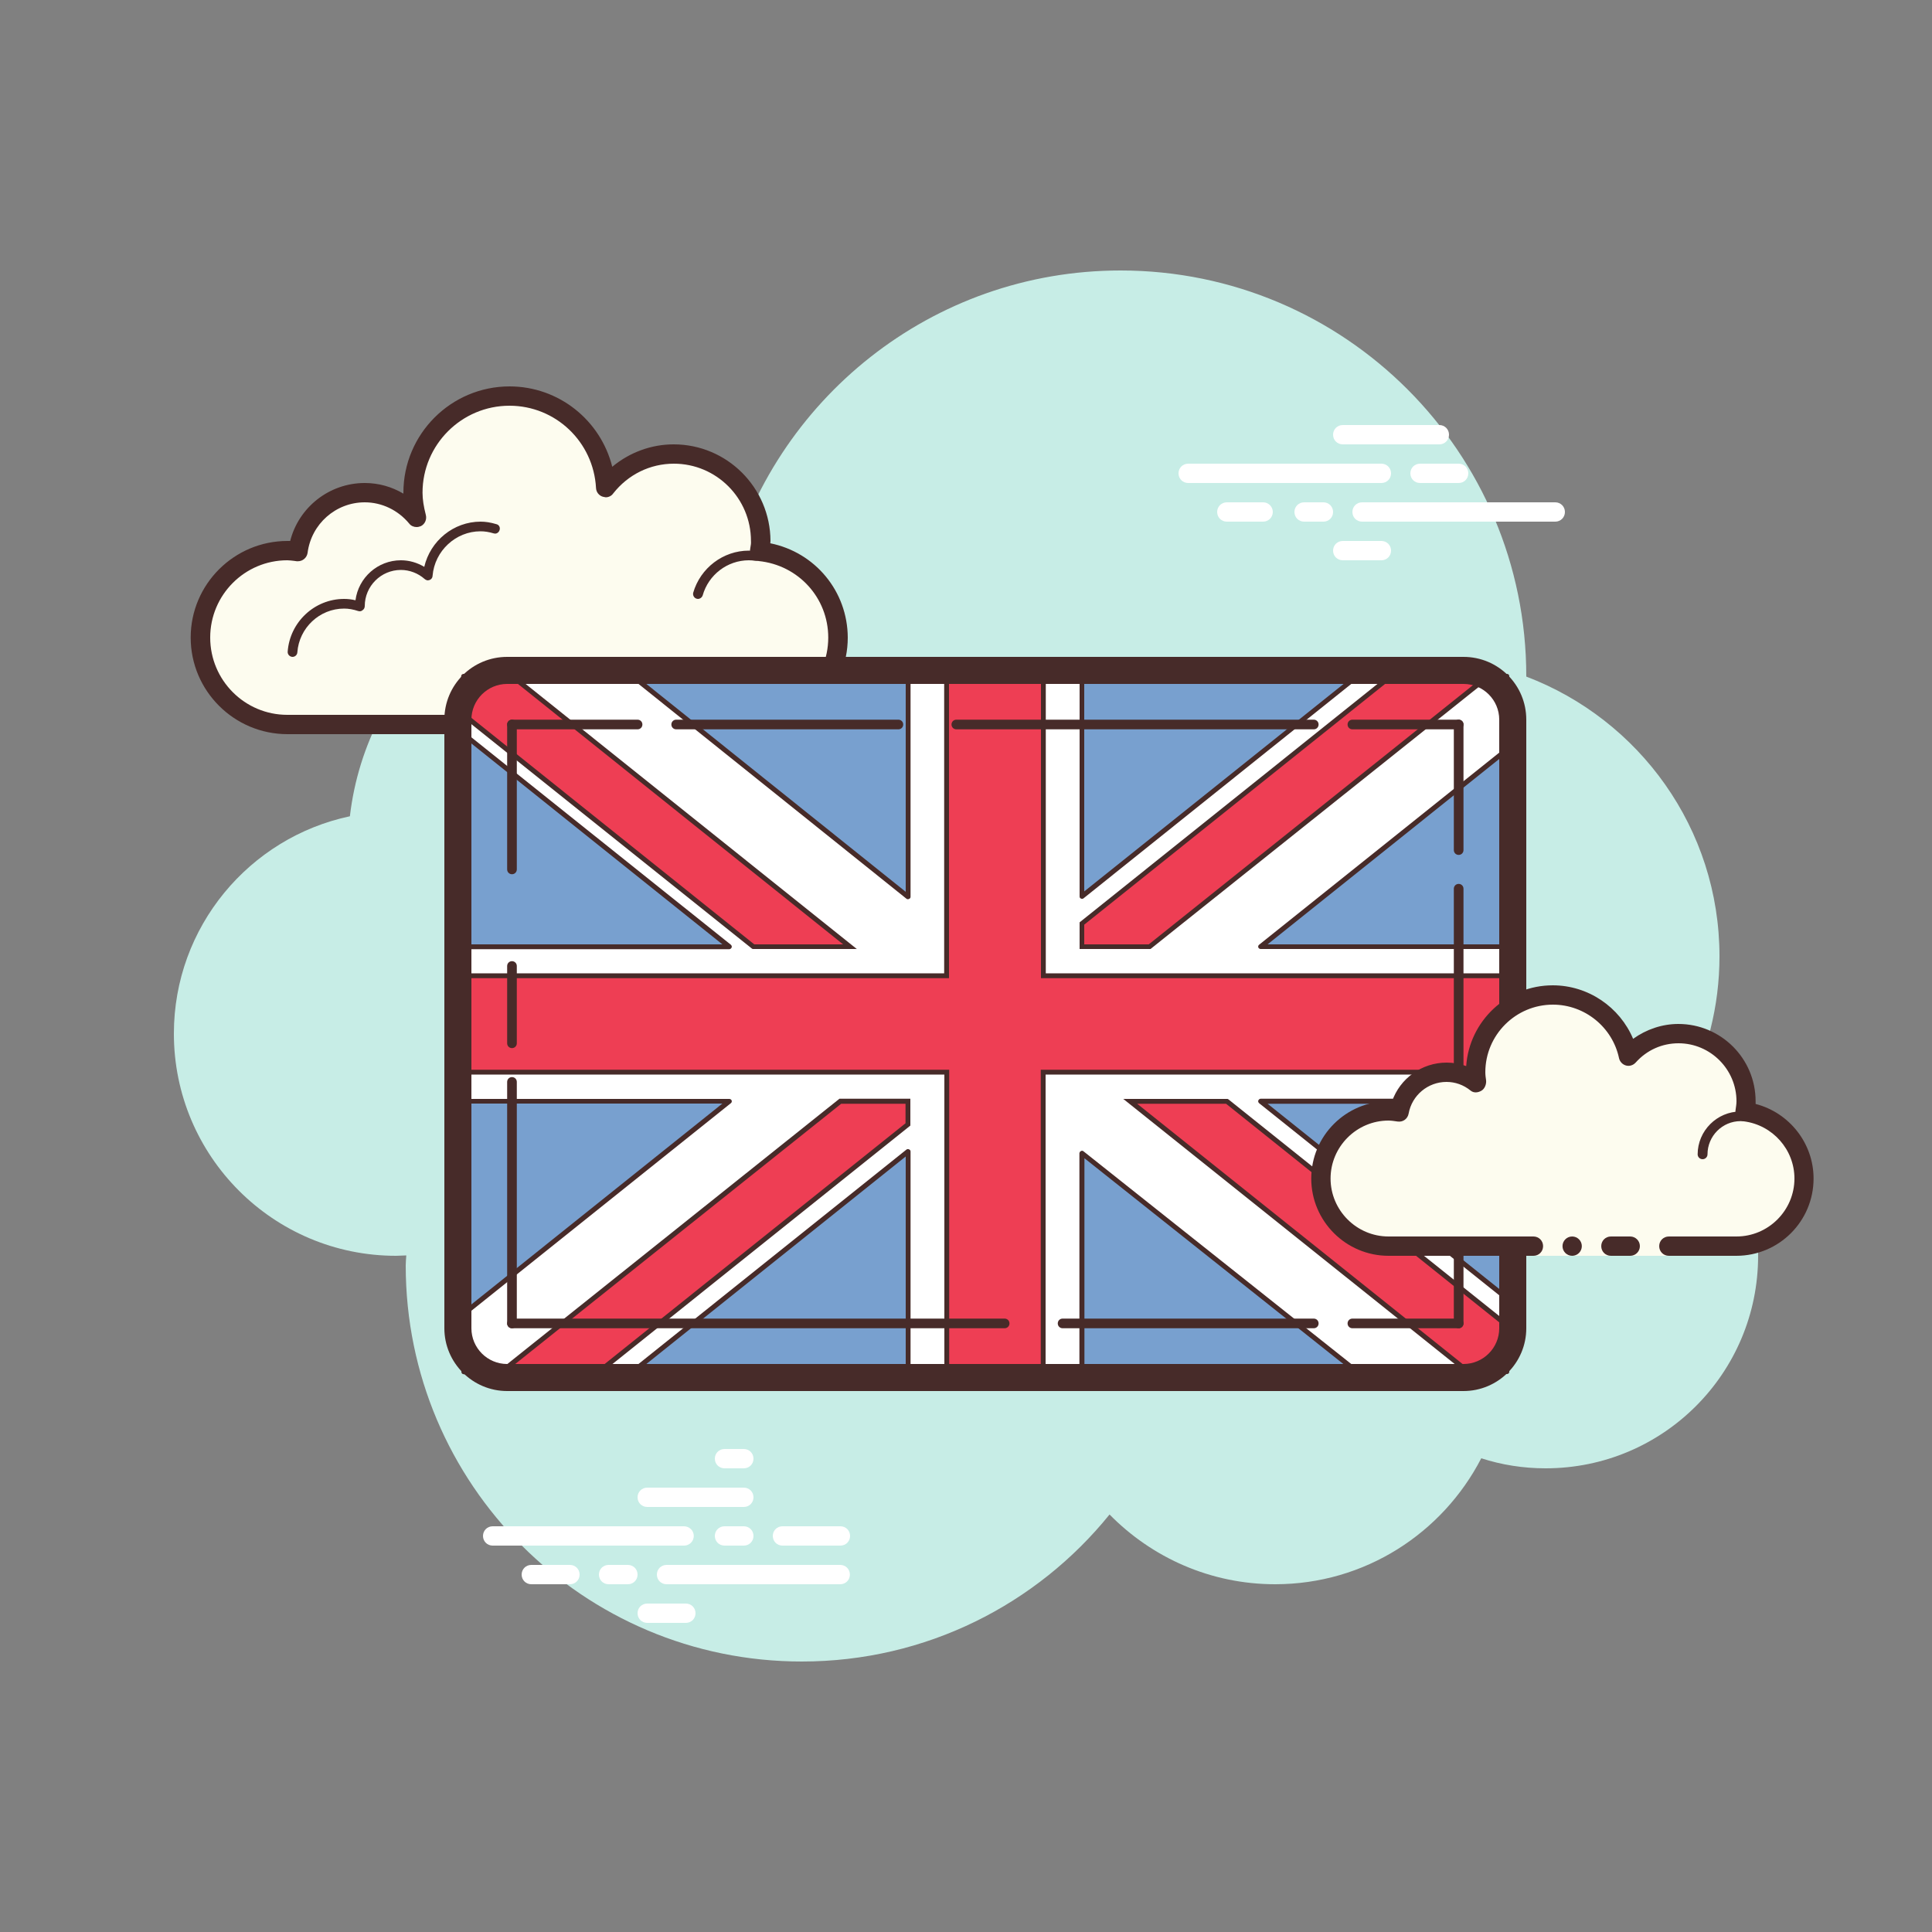 <svg xmlns="http://www.w3.org/2000/svg" viewBox="0 0 100 100" width="100px" height="100px"><rect x="0" y="0" width="100" height="100" fill="#808080" stroke="none"/><path fill="#c7ede6" d="m87.22 56.71c1.13-2.16 1.78-4.61 1.78-7.21c0-6.62-4.16-12.26-10-14.48V35c0-11.6-9.4-21-21-21c-9.78 0-17.98 6.7-20.31 15.76c-1.48-.49-3.05-.76-4.69-.76c-7.69 0-14.02 5.79-14.89 13.25c-5.2 1.1-9.11 5.72-9.11 11.25c0 6.35 5.15 11.5 11.5 11.5l.53-.02c-.01.17-.03.34-.03.52c0 11.32 9.18 20.5 20.5 20.5c6.44 0 12.18-2.97 15.93-7.61C59.612 80.611 62.64 82 66 82c4.65 0 8.67-2.65 10.67-6.52c1.05.34 2.17.52 3.33.52c6.08 0 11-4.92 11-11c0-3.31-1.47-6.27-3.78-8.29z"/><path fill="#fdfcef" d="m32.75 37.5h6.12c2.49 0 4.51-2.02 4.51-4.5c-.01-2.33-1.79-4.23-4.06-4.46c.02-.18.06-.35.06-.54c-.01-2.48-2.02-4.5-4.51-4.5c-1.43 0-2.7.69-3.52 1.74c-.14-2.64-2.3-4.74-4.98-4.74c-2.76 0-5 2.24-5 5c0 .45.08.87.19 1.28c-.64-.78-1.6-1.28-2.68-1.28c-1.79 0-3.24 1.33-3.46 3.06c-.18-.03-.36-.06-.55-.06c-2.48 0-4.49 2.02-4.49 4.5s2.01 4.5 4.49 4.5h14.88v.5h3v-.5z"/><path fill="#472b29" d="m26.38 20c-3.04 0-5.5 2.47-5.5 5.5v.05c-.61-.36-1.29-.55-2-.55c-1.84 0-3.42 1.26-3.86 3h-.14c-2.76 0-5.01 2.24-5.01 5s2.25 5 5.01 5h14.87c.28 0 .5-.22.5-.5s-.22-.5-.5-.5h-14.88c-2.2 0-3.99-1.79-3.99-4s1.79-4 3.99-4c.12 0 .24.02.35.03l.14.02h.06c.25 0 .46-.18.5-.43c.19-1.5 1.46-2.62 2.96-2.62c.88 0 1.72.4 2.3 1.1c.09.12.24.18.38.18c.08 0 .16-.02.23-.05c.21-.11.31-.35.25-.58c-.11-.43-.17-.8-.17-1.15c0-2.48 2.02-4.5 4.5-4.5c2.39 0 4.35 1.87 4.48 4.26c.01.21.15.39.35.45l.15.03c.15 0 .3-.07.39-.2c.77-.98 1.91-1.54 3.14-1.54c2.2 0 3.99 1.79 3.99 4c.01.12-.01.23-.03.34l-.02.14c-.01.14.03.27.11.38c.08.1.21.17.34.18c2.06.21 3.6 1.91 3.6 3.96c0 2.21-1.79 4-4 4h-6.12c-.28 0-.5.22-.5.5s.22.5.5.5h6.12c2.76 0 5.01-2.24 5.01-5c-.01-2.4-1.69-4.41-4.01-4.88l.01-.12c-.01-2.76-2.25-5-5.01-5c-1.17 0-2.29.42-3.18 1.16c-.6-2.4-2.76-4.16-5.32-4.16z"/><path fill="#472b29" d="m24.88 27c-1.41 0-2.61 1-2.92 2.34c-.37-.22-.78-.34-1.21-.34c-1.2 0-2.2.9-2.35 2.07c-.21-.05-.4-.07-.59-.07c-1.53 0-2.81 1.2-2.92 2.73c-.01.14.1.26.24.27h.01c.13 0 .24-.1.25-.23c.09-1.27 1.15-2.27 2.42-2.27c.23 0 .47.04.74.13l.07.01c.05 0 .11-.02.15-.06c.07-.04.11-.13.11-.21c0-1.03.84-1.87 1.87-1.87c.45 0 .89.17 1.23.47c.05.04.11.07.17.07l.09-.02c.09-.04.15-.12.15-.22c.11-1.29 1.2-2.3 2.48-2.3c.21 0 .43.03.69.11l.07.01c.1 0 .2-.08.23-.19c.04-.13-.03-.27-.17-.3c-.3-.09-.56-.13-.82-.13z"/><path fill="#472b29" d="m38.76 28.5c-1.33 0-2.51.9-2.88 2.18c-.03.13.04.27.18.31l.06.01c.11 0 .21-.07.25-.18c.3-1.07 1.28-1.82 2.39-1.82c.12 0 .23.01.34.03h.04c.12 0 .22-.09.24-.22c.02-.13-.08-.26-.21-.28c-.14-.01-.27-.03-.41-.03z"/><path fill="#78a0cf" d="m75.86 71.3h-48.72c-1.74 0-3.14-1.41-3.14-3.14v-30.32c0-1.73 1.4-3.14 3.14-3.14h48.72c1.74 0 2.64 1.32 2.64 3.05v30.32c0 1.74-.9 3.23-2.64 3.23z"/><polygon fill="#fff" points="78,67.2 65.25,57 78,57 78,49 65.25,49 78,38.8 78,35 70.25,35 56,46.4 56,35 47,35 47,46.421 32.748,35 24,35 24,38 37.75,49 24,49 24,57 37.75,57 24,68 24,71 32.75,71 47,59.6 47,71 56,71 56,59.688 70.241,71 78,71"/><path fill="#472b29" d="m78 71.12h-7.76l-.08-.02l-14.03-11.15V71c-.01.07-.06.12-.13.12h-9c-.07 0-.12-.05-.12-.12V59.86l-14.05 11.24c-.02.02-.05.03-.08.03H24c-.07 0-.12-.06-.12-.13v-3c0-.04.01-.07.04-.1l13.47-10.78H24c-.07.01-.12-.05-.12-.12v-8c0-.07.05-.12.12-.12h13.39l-13.47-10.78c-.03-.03-.05-.06-.05-.1v-3c0-.07.06-.12.13-.12h8.75c.03-.01.05 0 .08.02l14.05 11.26V35c-.01-.07.05-.12.12-.12h9c.07-.01.12.05.12.12v11.14l14.05-11.24l.08-.02H78c.07 0 .12.05.12.12v3.8c0 .04-.01.07-.04.1l-12.47 9.98H78c.07 0 .12.05.12.12v8c0 .07-.05.13-.12.13h-12.39l12.47 9.97c.03.03.04.06.04.1v3.8c0 .07-.05.12-.12.12zm-7.72-.25h7.59v-3.61l-12.7-10.16c-.04-.04-.06-.09-.04-.14s.07-.09.12-.09h12.62v-7.75H65.25c-.05 0-.1-.03-.12-.08s0-.11.04-.14l12.7-10.16v-3.62h-7.58l-14.21 11.38c-.04.03-.09.03-.13.01c-.05-.02-.07-.06-.07-.11v-11.27h-8.75v11.29c0 .05-.03.09-.08.11c-.04.02-.09.02-.13-.01l-14.22-11.4h-8.58v2.82l13.71 10.96c.04.04.06.09.04.14s-.07.09-.12.09h-13.62v7.75h13.62c.05 0 .1.03.12.08s0 .11-.04.14l-13.7 10.96v2.81h8.58l14.21-11.37c.04-.03.09-.03.13-.01c.05.02.08.06.08.11v11.28h8.74v-11.19c.01-.05.03-.09.08-.11c.04-.03.09-.02.13.01l14.2 11.28z"/><polygon fill="#ee3e54" points="25.97,71 31,71 47,58.2 47,57 43.498,57"/><path fill="#472b29" d="m31.04 71.12h-5.43l17.84-14.25h3.67v1.39l-16.08 12.87zm-4.71-.25h4.63l15.91-12.73v-1.01h-3.33l-17.21 13.74z"/><path fill="#ee3e54" d="m44 49L26.5 35h-1.25c-.69 0-1.25.56-1.25 1.25v.75l15 12h5z"/><path fill="#472b29" d="m44.36 49.12h-5.4l-.04-.02l-15.05-12.04v-.81c0-.76.62-1.38 1.38-1.38h1.29l.04.03l17.78 14.23zm-5.32-.24h4.6l-17.18-13.76h-1.21c-.62.01-1.12.51-1.12 1.13v.69l14.91 11.94z"/><polygon fill="#ee3e54" points="77.03,35 72,35 56,47.8 56,49 59.502,49"/><path fill="#472b29" d="m59.55 49.12h-3.67v-1.38l16.08-12.87h5.43l-.28.23l-17.56 14.02zm-3.42-.24h3.33l17.21-13.76h-4.63l-15.92 12.74v1.02z"/><polygon fill="#ee3e54" points="78,50.5 54,50.5 54,35 49,35 49,50.5 24,50.5 24,55.5 49,55.5 49,71 54,71 54,55.5 78,55.5"/><path fill="#472b29" d="m54.12 71.12h-5.24v-15.5h-25.01v-5.24h25v-15.51h5.26v15.51h23.99v5.24h-24v15.51zm-4.99-.25h4.74v-15.5h24.01v-4.74h-24v-15.51h-4.76v15.51h-24.99v4.74h25v15.51z"/><path fill="#ee3e54" d="m78 68.6L63.5 57h-5L76 71h.29c.94 0 1.71-.77 1.71-1.71v-.69z"/><path fill="#472b29" d="m76.29 71.12h-.33l-.04-.02l-17.78-14.22h5.4l.04.02l14.55 11.64v.75c0 1.01-.83 1.83-1.84 1.83zm-.25-.25h.25c.87 0 1.58-.71 1.58-1.58v-.63l-14.41-11.53h-4.6l17.18 13.74z"/><path fill="#fff" d="m35.41 80H25.5c-.28 0-.5-.22-.5-.5s.22-.5.5-.5h9.9c.28 0 .51.22.51.5s-.23.5-.5.5z"/><path fill="#fff" d="m38.5 80h-1c-.28 0-.5-.22-.5-.5s.22-.5.5-.5h1c.28 0 .5.22.5.5s-.22.5-.5.5z"/><path fill="#fff" d="m43.49 82H34.5c-.28 0-.5-.22-.5-.5s.22-.5.5-.5h8.99c.28 0 .5.22.5.5s-.22.5-.5.5z"/><path fill="#fff" d="m32.5 82h-1c-.28 0-.5-.22-.5-.5s.22-.5.5-.5h1c.28 0 .5.22.5.5s-.22.5-.5.5z"/><path fill="#fff" d="m29.5 82h-2c-.28 0-.5-.22-.5-.5s.22-.5.5-.5h2c.28 0 .5.22.5.5s-.22.5-.5.5z"/><path fill="#fff" d="m35.5 84h-2c-.28 0-.5-.22-.5-.5s.22-.5.5-.5h2c.28 0 .5.22.5.5s-.22.5-.5.5z"/><path fill="#fff" d="m38.5 75h-1c-.28 0-.5.22-.5.5c0 .28.22.5.5.5h1c.28 0 .5-.22.5-.5c0-.28-.22-.5-.5-.5z"/><path fill="#fff" d="m38.5 77h-5c-.28 0-.5.22-.5.5c0 .28.22.5.5.5h5c.28 0 .5-.22.5-.5c0-.28-.22-.5-.5-.5z"/><path fill="#fff" d="m43.5 79h-3c-.28 0-.5.22-.5.5c0 .28.22.5.5.5h3c.28 0 .5-.22.5-.5c0-.28-.22-.5-.5-.5z"/><g><path fill="#fff" d="m71.5 25h-10c-.28 0-.5-.22-.5-.5s.22-.5.5-.5h10c.28 0 .5.22.5.5s-.22.5-.5.5z"/><path fill="#fff" d="m75.5 25h-2c-.28 0-.5-.22-.5-.5s.22-.5.5-.5h2c.28 0 .5.22.5.5s-.22.5-.5.5z"/><path fill="#fff" d="m80.5 27h-10c-.28 0-.5-.22-.5-.5s.22-.5.5-.5h10c.28 0 .5.22.5.5s-.22.5-.5.5z"/><path fill="#fff" d="m68.5 27h-1c-.28 0-.5-.22-.5-.5s.22-.5.5-.5h1c.28 0 .5.22.5.5s-.22.5-.5.5z"/><path fill="#fff" d="m65.38 27H63.5c-.28 0-.5-.22-.5-.5s.22-.5.5-.5h1.88c.27 0 .5.22.5.5s-.23.5-.5.5z"/><path fill="#fff" d="m74.5 23h-5c-.28 0-.5-.22-.5-.5s.22-.5.5-.5h5c.28 0 .5.22.5.5s-.22.5-.5.5z"/><path fill="#fff" d="m71.5 29h-2c-.28 0-.5-.22-.5-.5s.22-.5.5-.5h2c.28 0 .5.22.5.5s-.22.5-.5.5z"/></g><g><path fill="#472b29" d="m75.5 37.75H70c-.14 0-.25-.11-.25-.25s.11-.25.25-.25h5.5c.14 0 .25.11.25.25s-.11.25-.25.25z"/></g><g><path fill="#472b29" d="m75.5 68.75H70c-.14 0-.25-.11-.25-.25s.11-.25.25-.25h5.5c.14 0 .25.11.25.25s-.11.25-.25.25z"/></g><g><path fill="#472b29" d="m52 68.75H26.5c-.14 0-.25-.11-.25-.25s.11-.25.25-.25H52c.14 0 .25.11.25.25s-.11.25-.25.25z"/></g><g><path fill="#472b29" d="m46.5 37.75H35c-.14 0-.25-.11-.25-.25s.11-.25.25-.25h11.5c.14 0 .25.11.25.25s-.11.25-.25.25z"/></g><g><path fill="#472b29" d="m33 37.75h-6.5c-.14 0-.25-.11-.25-.25s.11-.25.25-.25h6.5c.14 0 .25.11.25.25s-.11.25-.25.25z"/></g><g><path fill="#472b29" d="m26.5 68.75c-.14 0-.25-.11-.25-.25V56c0-.14.11-.25.25-.25s.25.11.25.25v12.5c0 .14-.11.25-.25.25z"/></g><g><path fill="#472b29" d="m75.5 68.75c-.14 0-.25-.11-.25-.25V62c0-.14.11-.25.25-.25s.25.11.25.25v6.5c0 .14-.11.25-.25.25z"/></g><g><path fill="#472b29" d="m75.5 44.25c-.14 0-.25-.11-.25-.25v-6.5c0-.14.11-.25.25-.25s.25.11.25.25v6.5c0 .14-.11.25-.25.25z"/></g><g><path fill="#472b29" d="m75.5 56.75c-.14 0-.25-.11-.25-.25V46c0-.14.11-.25.25-.25s.25.11.25.25v10.5c0 .14-.11.25-.25.25z"/></g><g><path fill="#472b29" d="m75.75 35.4c1.02 0 1.85.83 1.85 1.85v31.5c0 1.02-.83 1.85-1.85 1.85h-49.5c-1.02 0-1.85-.83-1.85-1.85v-31.5c0-1.02.83-1.85 1.85-1.85h49.5m0-1.4h-49.5c-1.8 0-3.25 1.45-3.25 3.25v31.5c0 1.79 1.46 3.25 3.25 3.25h49.5c1.79 0 3.25-1.46 3.25-3.25v-31.5c0-1.8-1.45-3.25-3.25-3.25z"/></g><g><line x1="26.502" x2="26.501" y1="50" y2="54" fill="#cbc9bc"/><path fill="#472b29" d="m26.5 54.25c-.14 0-.25-.11-.25-.25v-4c0-.14.11-.25.25-.25c.14 0 .25.11.25.25v4c0 .14-.11.25-.25.25z"/></g><g><line x1="26.499" x2="26.498" y1="37.5" y2="45" fill="#cbc9bc"/><path fill="#472b29" d="m26.5 45.25c-.14 0-.25-.11-.25-.25v-7.5c0-.14.11-.25.25-.25c.14 0 .25.11.25.25v7.5c0 .14-.11.25-.25.25z"/></g><g><path fill="#472b29" d="m68 37.75H49.5c-.14 0-.25-.11-.25-.25s.11-.25.25-.25H68c.14 0 .25.11.25.25s-.11.25-.25.25z"/></g><g><path fill="#472b29" d="m68 68.75h-13c-.14 0-.25-.11-.25-.25s.11-.25.25-.25h13c.14 0 .25.11.25.25s-.11.25-.25.25z"/></g><g><path fill="#fdfcef" d="m86.38 64.5h3.5c1.94 0 3.5-1.57 3.5-3.5c0-1.78-1.34-3.23-3.06-3.46c.03-.17.06-.35.06-.54c0-1.93-1.57-3.5-3.5-3.5c-1.04 0-1.95.46-2.59 1.17c-.39-1.81-1.99-3.17-3.92-3.17c-2.2 0-4 1.79-4 4c0 .19.03.37.06.56c-.43-.35-.96-.56-1.56-.56c-1.22 0-2.24.89-2.45 2.06c-.18-.03-.36-.06-.55-.06c-1.93 0-3.5 1.57-3.5 3.5s1.57 3.5 3.5 3.5h7.5v.5h7v-.5z"/><path fill="#472b29" d="m88.12 60c-.13 0-.25-.11-.25-.25c0-1.22 1-2.22 2.22-2.22c.04.01.74 0 1.25.14c.13.03.21.17.17.3c-.03.14-.17.22-.3.18c-.45-.12-1.1-.12-1.12-.12c-.94 0-1.71.77-1.71 1.72c0 .14-.12.25-.25.25z"/><circle cx="81.375" cy="64.5" r=".5" fill="#472b29"/><path fill="#472b29" d="m89.88 65h-3.5c-.28 0-.5-.22-.5-.5s.22-.5.5-.5h3.5c1.65 0 3-1.35 3-3c0-1.5-1.13-2.77-2.62-2.96c-.14-.02-.26-.09-.34-.2s-.11-.24-.09-.37c.02-.16.05-.31.05-.47c0-1.65-1.35-3-3-3c-.85 0-1.64.35-2.22 1c-.13.14-.32.2-.5.15c-.18-.05-.32-.2-.36-.38c-.34-1.61-1.78-2.77-3.42-2.77c-1.93 0-3.5 1.57-3.5 3.5c0 .14.02.28.04.42c.02.2-.07.44-.25.54c-.18.1-.39.12-.55-.01c-.37-.3-.8-.45-1.25-.45c-.96 0-1.79.69-1.96 1.64c-.05.27-.29.45-.57.41c-.15-.02-.31-.05-.47-.05c-1.65 0-3 1.35-3 3s1.35 3 3 3h7.5c.28 0 .5.22.5.5s-.22.5-.5.5h-7.5c-2.2 0-4-1.79-4-4s1.8-4 4-4l.18.01c.41-1.19 1.54-2.01 2.83-2.01c.34 0 .68.06 1.01.18c.16-2.33 2.11-4.18 4.48-4.18c1.84 0 3.47 1.13 4.16 2.77c.68-.49 1.5-.77 2.34-.77c2.21 0 4 1.79 4 4v.14c1.74.45 3 2.03 3 3.86c0 2.21-1.79 4-4 4z"/><path fill="#472b29" d="m84.38 64h-1c-.28 0-.5.22-.5.5c0 .28.22.5.5.5h1c.27 0 .5-.22.5-.5c0-.28-.23-.5-.5-.5z"/></g></svg>